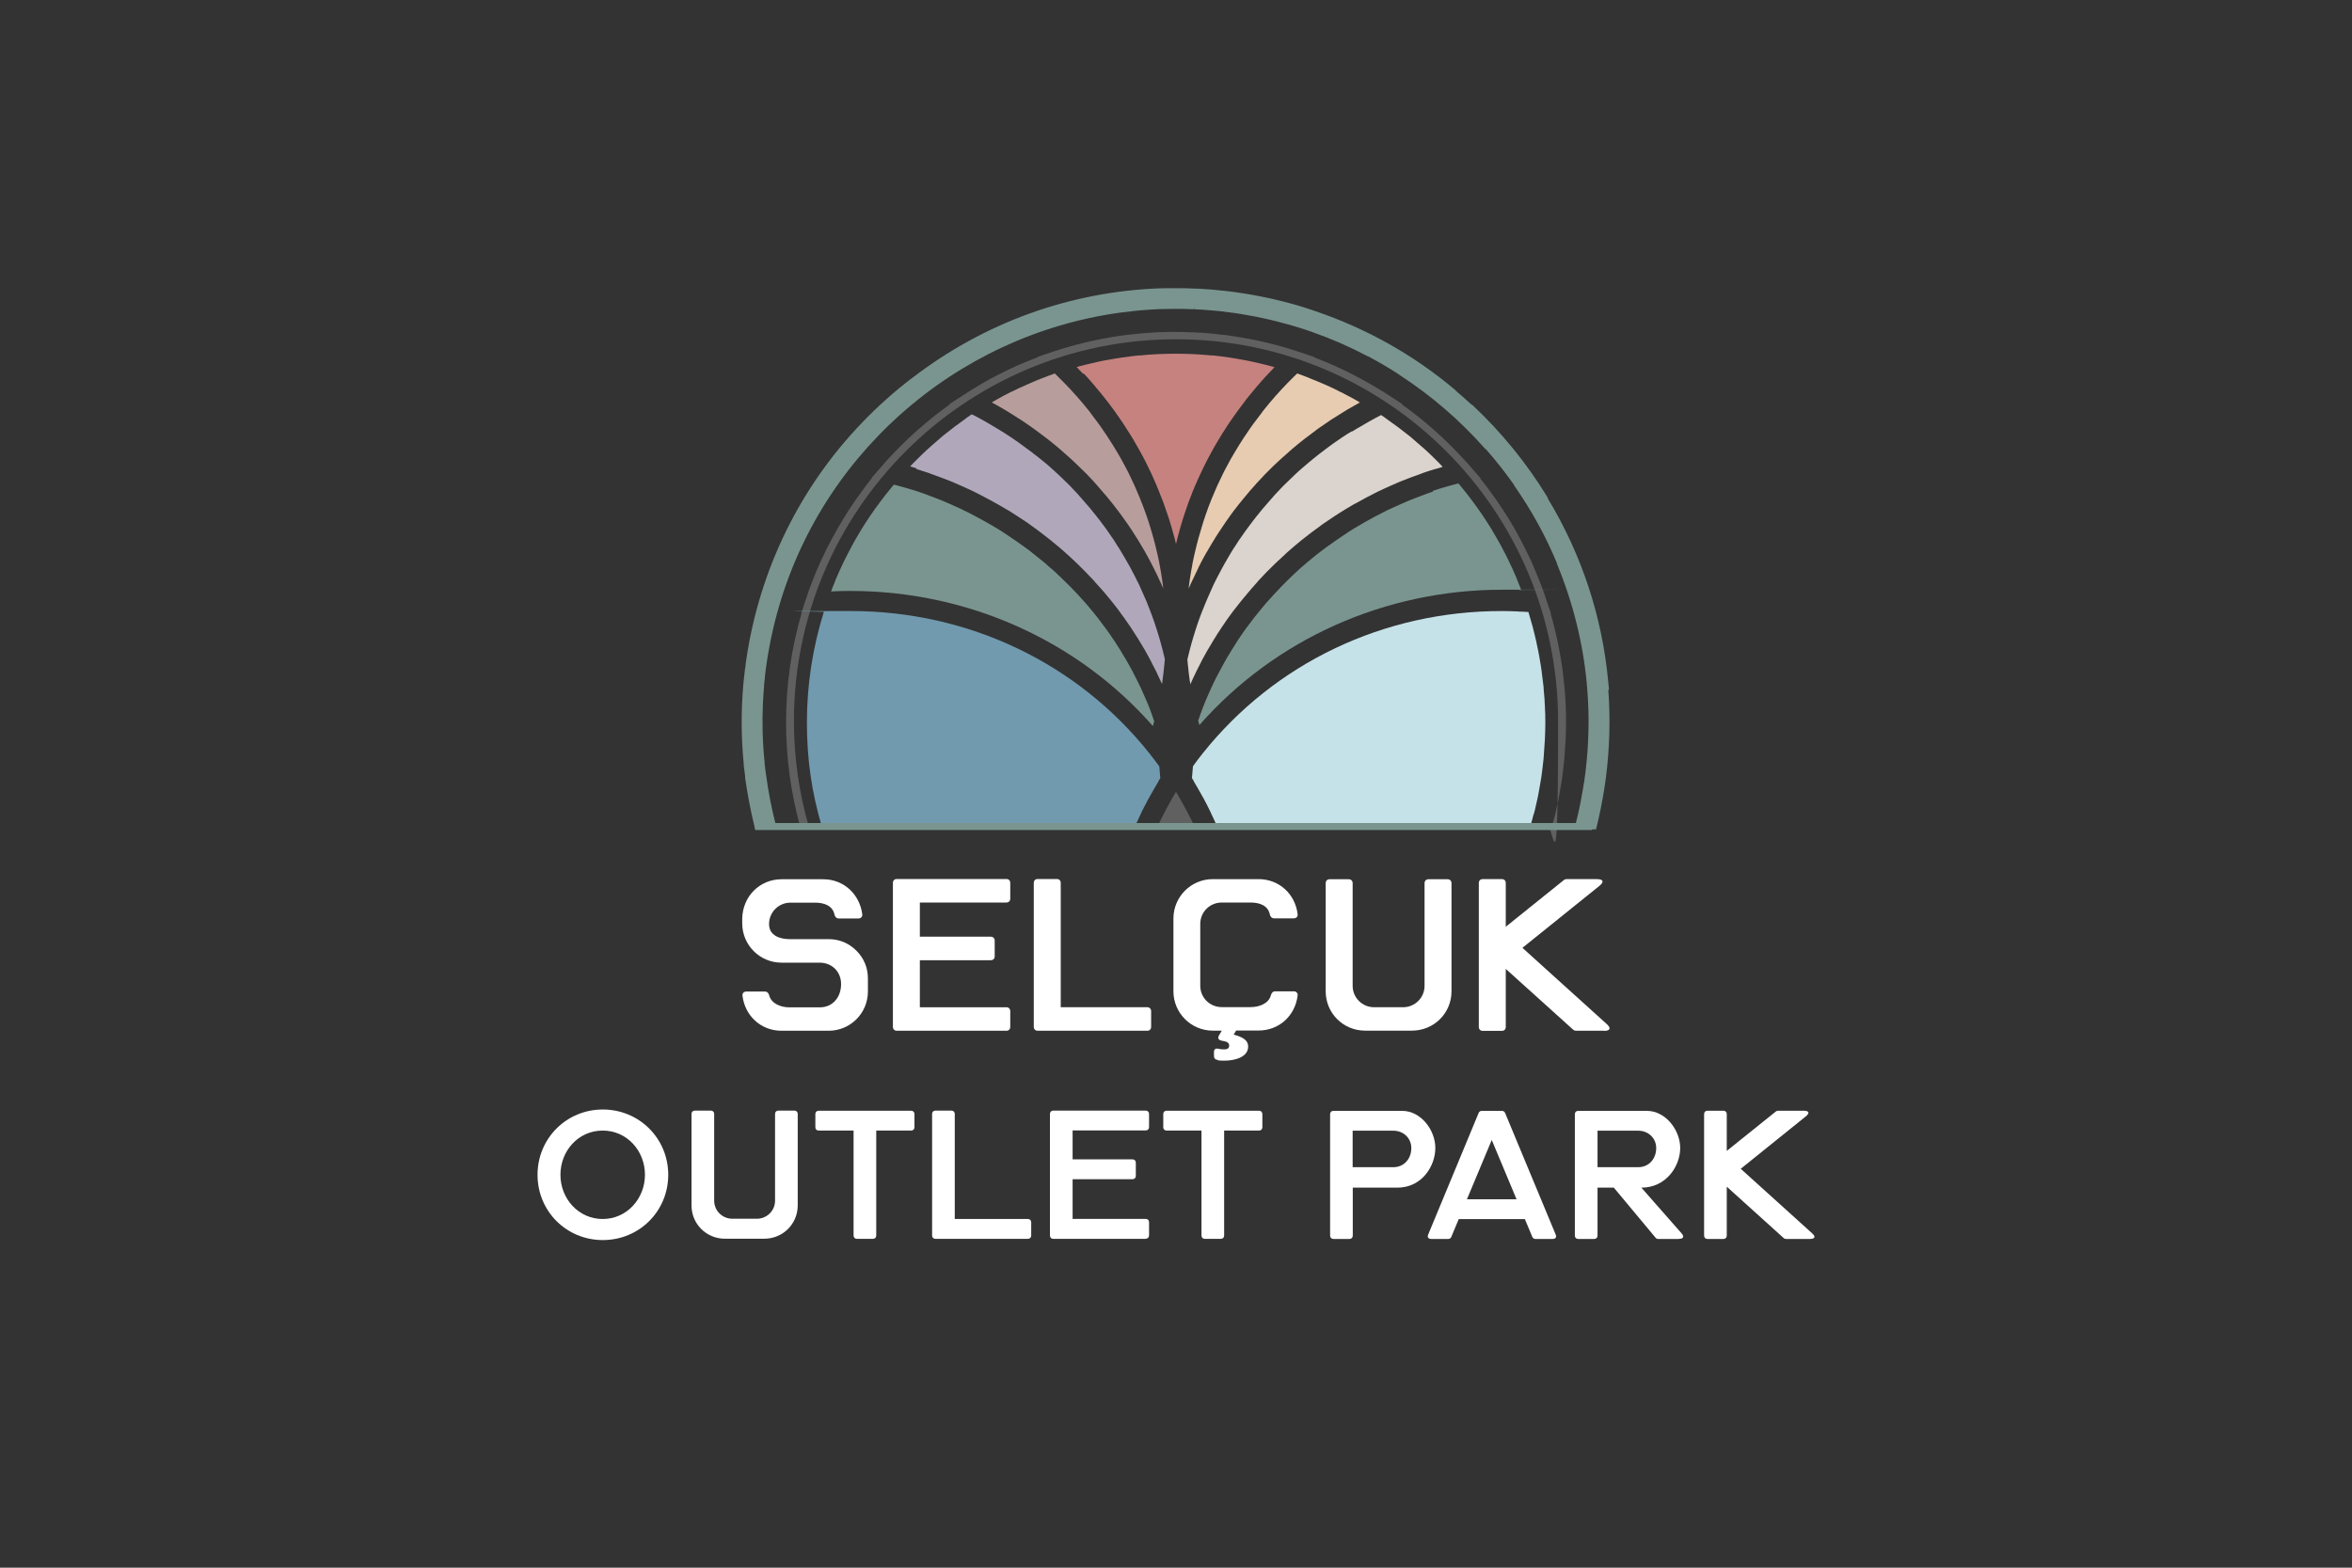 <?xml version="1.0" encoding="UTF-8"?> <svg xmlns="http://www.w3.org/2000/svg" id="katman_2" version="1.1" viewBox="0 0 1920 1280"><rect x="0" y="0" width="1920" height="1280" fill="#333333" stroke="none"/><defs><style> .st0 { fill: #7a958f; } .st1 { fill: #fff; } .st2 { fill: #dbd3cd; } .st3 { fill: #606060; } .st4 { fill: #719aaf; } .st5 { fill: #c6827f; } .st6 { fill: #b89d9d; } .st7 { fill: #b0a8ba; } .st8 { fill: #c6e2e9; } .st9 { fill: #e7ccb2; } </style></defs><g><path class="st1" d="M638,841.6c-17,0-30-12.4-31.9-28.7-.2-1.9,1.1-3.3,3.1-3.3h15.2c1.9,0,3.1,1.3,3.5,3.1,1.8,6.9,9.7,9.8,16.6,9.8h24.6c10.9,0,17.5-8.5,17.5-19s-7.8-17.5-17.5-17.5h-31.1c-17.7,0-32.1-14.3-32.1-32.1v-3.9c.3-17.9,14.1-32.1,32.1-32.1h34c17,0,29.9,12.5,31.9,28.7.2,1.9-1.1,3.3-3.1,3.3h-16.1c-1.9,0-3.1-1.3-3.5-3.2-1.5-7.2-8.3-9.7-15.8-9.7h-20.1c-9.7,0-17.5,7.8-17.5,17.5s9.4,12.3,16.7,12.3h31.9c8.7,0,16.5,3.2,22.7,9.4,6.2,6.2,9.4,14,9.4,22.7v10.6c0,17.8-14.3,32.1-32.1,32.1h-38.4Z"></path><path class="st1" d="M821.5,841.6h-89.4c-1.9,0-3.2-1.3-3.2-3.2v-117.5c0-1.9,1.2-3.2,3.2-3.2h89.4c1.9,0,3.2,1.2,3.2,3.2v12.8c0,1.9-1.2,3.2-3.2,3.2h-70.6v27.9h57.9c1.9,0,3.2,1.3,3.2,3.2v12.8c0,1.9-1.2,3.2-3.2,3.2h-57.9v38.4h70.6c1.9,0,3.2,1.3,3.2,3.2v12.8c0,1.9-1.2,3.2-3.2,3.2Z"></path><path class="st1" d="M936.5,841.6h-89.4c-1.9,0-3.2-1.3-3.2-3.2v-117.5c0-1.9,1.2-3.2,3.2-3.2h15.6c1.9,0,3.2,1.2,3.2,3.2v101.5h70.6c1.9,0,3.2,1.3,3.2,3.2v12.8c0,1.9-1.2,3.2-3.2,3.2Z"></path><path class="st1" d="M993.3,865.3c-1.4-.2-2.3-1.5-2.3-3v-3.4c0-2.3,1.4-3.1,3.5-2.6,1.4.3,2.7.5,3.9.5,2.4,0,5,0,5-3.1s-3.2-3.4-6.1-4c-2.6-.5-3.5-2-2.2-4.3l2.3-3.9h-7.4c-17.7,0-32.1-14.4-32.1-32.1v-59.5c0-17.7,14.4-32.1,32.1-32.1h37.4c17,0,30,12.4,31.9,28.7.2,1.9-1.1,3.3-3.1,3.3h-16.1c-1.9,0-3.1-1.3-3.5-3.2-1.5-7.2-8.2-9.7-15.7-9.7h-23.5c-9.8,0-17.6,7.7-17.6,17.5v50.4c0,9.8,7.8,17.5,17.6,17.5h23.5c6.9,0,14.8-2.8,16.6-9.8.5-1.8,1.6-3.1,3.5-3.1h15.2c1.9,0,3.3,1.4,3.1,3.3-1.9,16.4-14.9,28.7-31.9,28.7h-18.3l-2,3.3c5,1.5,11.8,3.5,11.8,9.8,0,9.1-11.9,11.5-19,11.5s-4.4-.2-6.6-.8Z"></path><path class="st1" d="M1114.3,841.5c-17.8,0-32.1-14.3-32.1-32.1v-88.3c0-1.9,1.2-3.2,3.2-3.2h15.6c1.9,0,3.2,1.3,3.2,3.2v83.8c0,9.8,7.9,17.5,17.6,17.5h23.5c9.7,0,17.6-7.7,17.6-17.5v-83.8c0-1.9,1.3-3.2,3.2-3.2h15.6c1.9,0,3.2,1.3,3.2,3.2v88.3c0,17.9-14.4,32.1-32.3,32.1h-38.2Z"></path><path class="st1" d="M1309.6,841.6h-23.1c-.8,0-1.6-.3-2.2-.8l-55.1-49.7v47.4c0,1.9-1.2,3.2-3.2,3.2h-15.6c-1.9,0-3.2-1.3-3.2-3.2v-117.5c0-1.9,1.2-3.2,3.2-3.2h15.6c1.9,0,3.2,1.2,3.2,3.2v35.7l47.5-38.2c.6-.5,1.4-.7,2-.7h24.8c5.5,0,6.2,2.3,1.9,5.7l-62.6,50.4,68.8,62.2c3.7,3.3,3,5.6-2.2,5.6Z"></path></g><g><g><path class="st1" d="M438.8,959.2c0-29.7,23.6-53.3,53.3-53.3s53.4,23.6,53.4,53.3-23.6,53.3-53.4,53.3-53.3-23.6-53.3-53.3ZM526.5,959.2c0-19.5-14.6-36.1-34.5-36.1s-34.5,16.6-34.5,36.1,14.7,36.1,34.5,36.1,34.5-16.7,34.5-36.1Z"></path><path class="st1" d="M591.7,1011.4c-15.1,0-27.2-12.1-27.2-27.2v-74.7c0-1.6,1.1-2.7,2.7-2.7h13.1c1.6,0,2.7,1.1,2.7,2.7v70.8c0,8.3,6.7,14.8,14.9,14.8h19.9c8.2,0,14.9-6.5,14.9-14.8v-70.8c0-1.6,1.1-2.7,2.7-2.7h13.1c1.6,0,2.7,1.1,2.7,2.7v74.7c0,15.2-12.2,27.2-27.3,27.2h-32.2Z"></path><path class="st1" d="M712.6,1011.5h-13.1c-1.6,0-2.7-1.1-2.7-2.7v-85.7h-28.5c-1.6,0-2.7-1.1-2.7-2.7v-10.8c0-1.6,1.1-2.7,2.7-2.7h75.5c1.6,0,2.7,1.1,2.7,2.7v10.8c0,1.6-1.1,2.7-2.7,2.7h-28.5v85.7c0,1.6-1.1,2.7-2.7,2.7Z"></path><path class="st1" d="M839.1,1011.5h-75.5c-1.6,0-2.7-1.1-2.7-2.7v-99.3c0-1.6,1.1-2.7,2.7-2.7h13.1c1.6,0,2.7,1.1,2.7,2.7v85.8h59.7c1.6,0,2.7,1.1,2.7,2.7v10.8c0,1.6-1.1,2.7-2.7,2.7Z"></path><path class="st1" d="M935.3,1011.5h-75.5c-1.6,0-2.7-1.1-2.7-2.7v-99.3c0-1.6,1.1-2.7,2.7-2.7h75.5c1.6,0,2.7,1.1,2.7,2.7v10.8c0,1.6-1.1,2.7-2.7,2.7h-59.7v23.6h48.9c1.6,0,2.7,1.1,2.7,2.7v10.8c0,1.6-1.1,2.7-2.7,2.7h-48.9v32.4h59.7c1.6,0,2.7,1.1,2.7,2.7v10.8c0,1.6-1.1,2.7-2.7,2.7Z"></path><path class="st1" d="M996.6,1011.5h-13.1c-1.6,0-2.7-1.1-2.7-2.7v-85.7h-28.5c-1.6,0-2.7-1.1-2.7-2.7v-10.8c0-1.6,1.1-2.7,2.7-2.7h75.5c1.6,0,2.7,1.1,2.7,2.7v10.8c0,1.6-1.1,2.7-2.7,2.7h-28.5v85.7c0,1.6-1.1,2.7-2.7,2.7Z"></path></g><g><path class="st1" d="M1101.6,1011.6h-13.1c-1.6,0-2.7-1.1-2.7-2.7v-99.2c0-1.6,1.1-2.7,2.7-2.7h56c15.5,0,27.2,15.7,27.2,30.3s-10.8,32.4-31,32.4h-36.4v39.2c0,1.6-1.1,2.7-2.7,2.7ZM1152.1,937.4c0-8.3-6.6-14.2-14.7-14.2h-33.2v29.8h33.2c8.9,0,14.7-7,14.7-15.6Z"></path><path class="st1" d="M1267.2,1011.6h-13.8c-1.1,0-2.1-.7-2.5-1.6l-6.1-14.6h-54l-6.1,14.6c-.4,1-1.4,1.6-2.5,1.6h-13.8c-2.4,0-3.5-1.5-2.5-3.7l41.2-99.3c.4-1,1.4-1.6,2.5-1.6h16.5c1.1,0,2.1.7,2.5,1.6l41.3,99.3c1,2.2,0,3.7-2.5,3.7ZM1217.7,930.9l-20.2,48.3h40.5l-20.2-48.3Z"></path><path class="st1" d="M1370.7,1011.6h-17.2c-.8,0-1.5-.4-2-1l-34.1-40.9h-13.3v39.2c0,1.6-1.1,2.7-2.7,2.7h-13.1c-1.6,0-2.7-1.1-2.7-2.7v-99.2c0-1.6,1.1-2.7,2.7-2.7h56c15.4,0,27.3,15.7,27.3,30.3s-11.2,32.4-31.7,32.4l32.8,37.3c2.4,2.7,1.5,4.5-2,4.5ZM1352,937.4c0-8.3-6.6-14.2-14.7-14.2h-33.2v29.8h33.2c8.9,0,14.7-7,14.7-15.6Z"></path><path class="st1" d="M1477.4,1011.6h-19.5c-.7,0-1.3-.3-1.8-.7l-46.5-42v40c0,1.6-1.1,2.7-2.7,2.7h-13.1c-1.6,0-2.7-1.1-2.7-2.7v-99.3c0-1.6,1.1-2.7,2.7-2.7h13.1c1.6,0,2.7,1.1,2.7,2.7v30.1l40.1-32.2c.5-.4,1.2-.6,1.7-.6h20.9c4.6,0,5.3,1.9,1.6,4.8l-52.9,42.6,58.2,52.6c3.2,2.8,2.5,4.7-1.8,4.7Z"></path></g></g><g><path class="st0" d="M1313.4,563.5v-1c-.2-1.8-.4-3.5-.5-5.3-4.9-53.4-21.5-103.9-49.2-149.9-.2-.7-.5-1.4-.8-1.9-16.8-27.4-37.2-52.4-60.5-74.3-.4-.4-.9-.8-1.6-1.1-3.8-3.6-7.9-7.1-12-10.6h0c-.3-.5-.6-.8-1-1.1-33.9-28.6-72.5-50.2-114.5-64.4l-1.8-.6c-1-.3-1.9-.6-2.9-1-1.5-.5-2.9-.9-4.4-1.4l-.5-.2c-21-6.4-42.8-10.9-64.7-13.3l-2.3-.2c-1.6-.2-3.2-.3-4.8-.5-1.9-.2-3.7-.3-5.6-.5h-1.1c-.8-.1-1.6-.2-2.3-.2-1.6-.1-3.2-.2-4.8-.3h-1.8c-5.1-.3-10.3-.4-15.5-.4h-2.2c-1.4,0-2.8,0-4.2,0-1.8,0-3.7,0-5.5.1h-1.4c-73.8,2.6-143.9,27.9-202.8,73.2l-1.9,1.4c-1,.8-2,1.6-3.1,2.4-58,46-99.5,107.6-120,178.1-4.9,16.8-8.6,34.2-11,51.7v.9c-.5,2.6-.8,5.1-1,7.4-.2,1.8-.4,3.6-.6,5.3l-.2,1.9c-2,22.2-1.9,44.7.3,66.8v1.4c.3,1.3.4,2.7.6,4,.2,1.4.3,2.8.5,4.2v1.2c1.9,13.2,4.4,26.4,7.6,39.5l.6,2.6h17.8l-1.1-4.3c-3.4-13.3-6-26.8-7.8-40.2l-.2-1.3c-.2-1.3-.3-2.5-.5-3.8-.2-1.4-.3-2.8-.5-4.2v-1c-1.7-16-2.1-32.3-1.4-48.5.1-2.7.3-5.4.5-8h0c.2-2.5.4-4.7.5-6.9v-.7c.1-.5.1-.9.2-1.4.1-1.3.3-2.5.4-3.8v-.6c1.9-16.9,5.1-33.8,9.5-50.3.6-2.4,1.3-4.8,2.1-7.5,18.9-64.6,56.6-121.6,108.8-164.9l.3-.2c1.5-1.2,3-2.4,4.4-3.6,1.1-.9,2.2-1.7,3.3-2.6l1.5-1.2c53.8-41.3,117.6-65.3,184.6-69.6,2.7-.2,5.1-.3,7.4-.4,1.2,0,2.3,0,3.5-.1h2.6c1.8-.1,3.5-.1,5.3-.1h.2c5.8,0,11.4,0,16.8.3v-1s.2,0,.2,0v1c4.7.2,9.6.5,14.6,1h.3c1.1.1,2.1.2,3.2.3,1,0,1.9.2,2.9.3,7.7.8,15.4,1.9,22.9,3.3,16.5,2.9,32.9,7.1,48.7,12.4,1.2.4,2.5.9,3.7,1.3l.8.3c15.1,5.3,29.9,11.8,44.1,19.3.2.1.5.2.8.3h.1c8.3,4.5,16.7,9.3,24.8,14.6h0c.3.3.6.5.9.7,25.5,16.6,48.7,36.5,69,59.4.4.5.9.9,1.5,1.3,8,9.1,15.5,18.7,22.4,28.4.3.7.6,1.3,1,1.8,13.6,19.5,25.1,40.4,34.2,62.2h0c.1.6.3,1.1.4,1.5,12.9,31.3,21.1,64.2,24.2,97.7v1.3c.2.6.2,1.3.3,1.9v.6c.9,11.2,1.3,22.5,1,33.8-.2,11-1,22.1-2.3,33.1,0,.7-.2,1.5-.3,2.2v.3c-.2,1.6-.5,3.3-.7,4.9v.5c-.2.9-.3,1.9-.5,2.8-.2,1.4-.5,2.9-.7,4.3l-.2,1c-.1.8-.3,1.6-.4,2.3-.4,2.2-.8,4.4-1.2,6.6-.1.6-.2,1.1-.3,1.7l-.2.9c-.4,1.9-.8,3.8-1.2,5.7l-.4,1.8c-.5,2.1-1,4.2-1.5,6.2l-1.7,6.7h17.8l.6-2.6c.7-2.6,1.3-5.2,1.8-7.7,2.2-10,4.1-20.4,5.5-30.8h0c3.2-24.3,3.9-48.9,2.1-73.1Z"></path><g><path class="st3" d="M648.1,588.9c0-172.3,139.7-311.9,311.9-311.9s311.9,139.7,311.9,311.9-4.4,60.1-12.6,88h7l.2-.7c.6-2.3,1.3-4.6,1.9-7.1.1-.4.2-.8.4-1.3.1-.5.3-1,.4-1.5.8-3.3,1.6-7,2.6-11.5.1-.5.2-1,.3-1.5.2-.7.3-1.4.4-2.1.7-3.7,1.3-7.5,1.9-11,0-.6.2-1.1.3-1.7.1-.8.3-1.6.4-2.5.5-3.5.9-7,1.3-10.9,0-.5.1-1.1.2-1.6v-.2c.1-.9.2-1.7.3-2.6.3-3.6.6-7.2.8-11.3,0-.5,0-1.1.1-1.6h0c0-.9.1-1.7.2-2.5.2-5.2.4-10.4.4-15.5s0-7.2-.2-11.6v-2.3c-.3-4-.5-7.9-.8-11.7v-.4c-.4-4-.8-8.1-1.3-12.3v-.3c-2.1-16.9-5.5-33.8-10.3-50.2h.3s-3.3-9.7-3.3-9.7c-.6-1.8-1.1-3.5-1.7-5.2l-.6-1.7c-2.8-8-6-15.9-9.4-23.6l-.4-1c-.1-.3-.3-.6-.4-.9-1.5-3.4-3.3-7-5.3-11-.9-1.8-1.8-3.6-2.8-5.5-1.3-2.4-2.6-4.9-3.9-7.3-1.4-2.4-2.8-4.9-4.4-7.7-1-1.7-2.1-3.4-3.1-5.1-1.8-2.8-3.6-5.7-5.5-8.5-1-1.5-2-2.9-3-4.4-2-2.9-4-5.6-5.9-8.3-1.2-1.6-2.3-3.1-3.5-4.7-1.6-2.1-3.1-4-4.5-5.7h.4c0,0-11.4-13.1-11.4-13.1l-.9-.9c-15.7-17.4-33.2-33.1-52.2-46.6l.4-.2-15.1-9.8-1-.6c-2.9-1.8-5.9-3.6-8.9-5.3-.7-.4-1.5-.9-2.2-1.3-1.6-.9-3.3-1.8-4.9-2.7-.8-.5-1.7-.9-2.6-1.4l-1.7-.9c-1.1-.6-2.3-1.2-3.4-1.8-2.4-1.2-4.8-2.4-7.4-3.7-.5-.2-1-.5-1.5-.7l-1.3-.6c-1.9-.9-3.9-1.8-5.8-2.7-.9-.4-1.7-.8-2.6-1.1-2.3-1-4.6-2-7-2.9l-1.4-.6c-1.7-.7-3.5-1.4-5.3-2.1l.3-.2-10.5-3.5c-.8-.3-1.6-.5-2.4-.8l-4.8-1.6c-18.5-5.8-37.7-9.9-57.2-12.3h-.8c-4.2-.6-8.1-1-11.9-1.3h-.2c-3.6-.3-7.4-.5-11.5-.7h-2.4c-4.3-.2-7.9-.3-11.4-.3s-7,0-11.4.2h-2.4c-4.1.3-7.9.5-11.5.8h-.2c-3.8.3-7.7.7-11.9,1.2h-.8c-19.4,2.4-38.6,6.5-57.2,12.4l-4.7,1.5c-.8.3-1.6.5-2.3.8l-5.1,1.7-5.4,1.9.2.2c-1.8.7-3.6,1.4-5.4,2.1l-1.3.5c-2.4,1-4.7,1.9-7,2.9-.9.4-1.7.8-2.6,1.1-2,.9-3.9,1.8-5.8,2.7l-1.2.6c-.5.2-1.1.5-1.6.7-2.5,1.2-5,2.5-7.4,3.7-1.1.6-2.2,1.2-3.4,1.8l-1.4.7c-1,.5-1.9,1-2.8,1.5-1.7.9-3.3,1.8-4.9,2.8-.7.4-1.5.8-2.2,1.3-2.8,1.7-5.7,3.4-8.4,5.1h0s-16.5,10.6-16.5,10.6l.4.2c-18.8,13.4-36.2,28.9-51.8,46.1h0s-12.5,14.3-12.5,14.3h.4c-1.4,1.8-2.9,3.7-4.5,5.8-1.2,1.5-2.4,3.1-3.5,4.7-1.9,2.6-3.9,5.4-5.9,8.3-1,1.5-2,2.9-3,4.4-1.9,2.8-3.7,5.6-5.4,8.5-1.1,1.7-2.1,3.4-3.1,5.1-1.6,2.7-3.1,5.2-4.4,7.7-1.3,2.4-2.7,4.9-4,7.3-.9,1.8-1.9,3.6-2.8,5.4-2,4-3.7,7.6-5.3,11-.1.3-.3.6-.4.9l-.4,1c-4.4,9.9-8.4,20.2-11.7,30.5l-1.6,4.9-1.6,4.9h.2c-8.3,28.7-12.6,58.5-12.6,88.6s4,58.4,11.7,86.4l.2.7h7.1c-8.2-27.9-12.6-57.4-12.6-88Z"></path><path class="st6" d="M820.1,334.5c3.3,2,6.8,4.1,10.7,6.7.8.5,1.6,1,2.4,1.5,3.8,2.5,7.1,4.8,10.2,7,.2.1.4.3.6.4l.5.4c2.9,2.1,5.8,4.3,9,6.7l.9.7c.4.3.8.7,1.3,1,3.2,2.6,6.4,5.1,9.3,7.6.3.3.7.6,1,.9l.7.6c2.7,2.3,5.4,4.7,8,7.1l.6.6c.4.3.7.7,1.1,1,2.8,2.6,5.7,5.4,8.6,8.3.4.4.8.9,1.3,1.3l.6.6c2.6,2.7,5.1,5.3,7.4,7.9l.5.6c.2.2.4.4.6.7,2.5,2.8,5,5.7,7.8,9,.6.7,1.2,1.5,1.8,2.2,2.8,3.4,5.2,6.4,7.3,9.3l.2.2c2.2,2.9,4.4,6,7.1,9.8.5.8,1.1,1.6,1.6,2.3,2.5,3.6,4.6,6.9,6.5,10l.8,1.2c1.8,2.9,3.7,6.1,5.6,9.4l.2.3c.4.7.8,1.3,1.1,2,2,3.5,3.9,7.1,5.6,10.5.2.3.3.7.5,1l.5,1c1.6,3.1,3.1,6.3,4.6,9.6l.5,1c.2.4.3.7.5,1.1.7,1.5,1.3,3,2,4.5-.3-2.3-.6-5-1-7.7-.3-1.9-.6-3.7-.9-5.6-.5-2.9-1-5.7-1.5-8.4-.4-1.9-.8-3.7-1.2-5.6-.6-2.6-1.2-5.3-2-8.4l-.3-1.1c-.4-1.4-.7-2.8-1.1-4.2-.8-3.1-1.8-6.2-2.6-8.9-.2-.5-.3-1.1-.5-1.6-.3-1-.6-2-.9-3-1.2-3.7-2.6-7.6-4.1-11.6,0-.3-.2-.5-.3-.8-.1-.3-.2-.5-.3-.8-1.6-4.2-3.3-8.4-5.3-12.9-.3-.8-.7-1.5-1-2.3-.2-.5-.5-1-.7-1.6-1.1-2.4-2.6-5.6-4.2-8.9-.6-1.1-1.2-2.3-1.7-3.4l-.7-1.3c-1.6-3.1-2.9-5.5-4.2-7.8-.9-1.6-1.8-3.2-2.8-4.8-1.4-2.5-3-5-4.5-7.4-1-1.6-2-3.2-3-4.7-1.5-2.2-3-4.6-5-7.4l-.8-1.2c-.8-1.1-1.5-2.1-2.2-3.1-2.1-2.9-4.2-5.6-6-8-.4-.5-.7-.9-1-1.4-.5-.7-1-1.4-1.6-2-3.1-3.9-6.2-7.6-9.2-11-.1-.1-.2-.3-.4-.4-.2-.2-.4-.4-.5-.5-2.9-3.3-5.9-6.6-8.9-9.6-.7-.7-1.4-1.4-2.1-2.1-.5-.5-.9-.9-1.3-1.3-1.5-1.5-3-3-4.7-4.7h-.3c-.4.2-.8.4-1.2.5-2.9,1-5.7,2.1-8,3h-.1c-2,.8-4,1.6-6,2.4-2.4,1-4.8,2.1-7.1,3.1-2.1.9-4.5,2-6.7,3-2,1-4.1,2-6,2.9h-.2c-2.4,1.3-4.9,2.5-7.3,3.8-1.4.7-2.7,1.5-4.1,2.3l-1.1.6c-1.1.6-2.3,1.3-3.4,2,4,2.2,7.3,4,10.4,5.9h0Z"></path><path class="st0" d="M941.2,592.5c.3-1.2.6-2.4,1-3.6-.3-.8-.5-1.5-.8-2.3l-.6-1.8c-.4-1.2-.9-2.4-1.3-3.6-.4-1.1-.8-2.1-1.2-3.2l-.8-2c-.5-1.3-1-2.5-1.5-3.6-.4-.9-.8-1.9-1.2-2.8l-1-2.2c-.5-1.2-1.1-2.4-1.6-3.7-.4-.9-.9-1.8-1.3-2.8l-1.1-2.2c-.6-1.2-1.1-2.3-1.7-3.5-.4-.9-.9-1.8-1.4-2.7l-1.1-2.2c-.6-1.2-1.2-2.4-1.8-3.5-.5-.8-.9-1.7-1.4-2.5l-1.3-2.3c-.6-1.1-1.2-2.3-1.9-3.4-.5-.8-.9-1.6-1.4-2.3l-1.5-2.5c-.6-1.1-1.3-2.2-1.9-3.2-.5-.8-1-1.5-1.5-2.3l-1.5-2.4c-.7-1.1-1.4-2.1-2.1-3.2-.5-.7-1-1.4-1.5-2.1h0c0,0-1.6-2.5-1.6-2.5-.7-1.1-1.4-2.1-2.2-3.1-.5-.6-.9-1.3-1.4-1.9l-.9-1.2c-3.8-5.2-7.8-10.4-12-15.3l-1-1.2c-.7-.9-1.4-1.7-2.1-2.5-.6-.7-1.2-1.4-1.9-2.1l-2-2.2c-.8-.9-1.6-1.8-2.4-2.7-.7-.7-1.3-1.4-2-2.1l-2.1-2.2c-.8-.8-1.6-1.7-2.4-2.5-.7-.7-1.4-1.4-2-2l-2-1.9c-.9-.9-1.8-1.8-2.7-2.7-.7-.7-1.4-1.3-2.1-2l-2-1.9c-.9-.9-1.9-1.8-2.8-2.6-.7-.7-1.5-1.3-2.2-1.9l-2.1-1.8c-.9-.8-1.9-1.7-2.8-2.5-.7-.6-1.5-1.3-2.3-1.9l-1.9-1.5c-1.1-.9-2.1-1.7-3.2-2.6-.8-.6-1.5-1.2-2.3-1.8l-1.7-1.4c-1.1-.9-2.3-1.8-3.4-2.6-.8-.6-1.6-1.2-2.5-1.8l-1.6-1.1c-1.2-.9-2.4-1.8-3.6-2.6-.8-.6-1.7-1.2-2.5-1.7l-1.6-1.1c-1.2-.9-2.5-1.7-3.7-2.5-.9-.6-1.7-1.1-2.6-1.7l-1.6-1.1c-1.2-.8-2.5-1.6-3.8-2.4-.9-.6-1.8-1.1-2.7-1.6l-1-.6c-1.5-.9-3-1.8-4.5-2.6-1-.6-2-1.1-3-1.7l-.9-.5c-1.5-.8-2.9-1.6-4.4-2.4-1.1-.6-2.1-1.1-3.2-1.7l-.6-.3c-1.5-.8-3.1-1.6-4.6-2.4-1.2-.6-2.4-1.2-3.6-1.7l-.3-.2c-1.6-.8-3.1-1.5-4.7-2.2-1.2-.5-2.4-1.1-3.6-1.6l-.4-.2c-1.6-.7-3.2-1.4-4.8-2.1-1.3-.6-2.6-1.1-4-1.7-1.7-.7-3.3-1.3-4.9-1.9-1.4-.5-2.8-1.1-4.2-1.6-1.6-.6-3.2-1.2-4.8-1.8-1.4-.5-2.9-1-4.3-1.5-1.6-.5-3.2-1.1-4.9-1.6-1.5-.5-2.9-.9-4.4-1.3-1.6-.5-3.3-1-4.9-1.4-1.5-.4-3-.8-4.5-1.2-.6-.2-1.3-.3-1.9-.5h0c-.2.3-.5.5-.7.8-.5.6-1,1.2-1.5,1.8l-.4.5c-2.9,3.5-5.7,7.1-8.4,10.7l-.6.8c-2.7,3.6-5.4,7.4-7.9,11.1l-.4.6c-2.6,3.8-5.1,7.7-7.5,11.7l-.2.4c-2.5,4-4.8,8.1-7,12.2l-.4.8c-4.5,8.3-8.6,16.9-12.3,25.6-.3.6-.5,1.3-.8,2v.2c-.2.5-.4.9-.6,1.4-1,2.5-1.9,4.6-2.6,6.6,5.4-.3,10.7-.4,15.9-.4,95.4,0,185.3,40.2,247,110.5Z"></path><path class="st8" d="M1252,665l.3-1.1c.2-.7.4-1.5.6-2.2.7-2.9,1.4-6.1,2.3-10.2l.3-1.5c.2-.9.4-1.7.5-2.6.6-3.3,1.2-6.6,1.7-9.7,0-.6.2-1.1.3-1.7.2-.9.3-1.9.4-2.8.5-3.1.8-6.4,1.2-9.7,0-.6.1-1.2.2-1.8.1-.9.2-1.9.3-2.8.3-3.4.5-6.8.7-10.3,0-.6,0-1.2.1-1.8,0-.8.1-1.6.2-2.4.2-4.9.4-9.8.4-14.5s-.1-8.5-.4-13.8c0-1.2-.1-2.5-.2-3.7v-.7c-.2-3-.5-6.2-.8-9.4v-1c-.2-1.4-.3-2.7-.5-4.1-.3-2.8-.7-5.9-1.2-9.7-.3-2.5-.7-5-1.2-7.6-.4-2.7-.9-5.5-1.5-8.4-.4-2.2-.9-4.5-1.4-6.6v-.3c-.5-2-.9-3.9-1.4-5.9-.7-2.8-1.3-5.1-1.8-7.2-.4-1.5-.8-3-1.3-4.5l-.7-2.4c-.5-1.6-.9-3.3-1.4-4.9-1.7-.1-3.5-.2-5.2-.3h-1.6c-.8-.1-1.7-.2-2.5-.2-4.6-.2-8.7-.3-12.6-.3-96.2,0-185.1,42.4-244,116.2-2.6,3.2-5.2,6.7-8,10.6v.4c0,.8-.1,1.5-.2,2.3,0,.8-.1,1.6-.2,2.4l-.2,2.5c0,.6-.1,1.3-.2,1.9.4.6.8,1.3,1.2,2h0c.3.6.6,1.1.8,1.6l.7,1.2c.6,1,1.2,2,1.8,3,.8,1.4,1.5,2.7,2.3,4.1l1.3,2.3c.6,1,1.1,2,1.7,3,.7,1.4,1.5,2.8,2.2,4.2l1.1,2.2c.5,1.1,1.1,2.1,1.6,3.2.7,1.4,1.4,2.9,2,4.3l1.1,2.4c.5,1,1,2,1.4,3.1.2.5.4.9.6,1.4l1.6,3.6h254.3l.7-2.6c.8-2.9,1.7-6,2.5-9.3Z"></path><path class="st3" d="M960,646.5c-5.8,9.6-11.1,19.7-15.9,30.2v.2c0,0,31.9,0,31.9,0v-.2c-4.8-10.4-10.2-20.5-16-30.2Z"></path><path class="st4" d="M927.8,671.9c.5-1,.9-2,1.4-3l1.1-2.4c.7-1.4,1.3-2.9,2-4.3.5-1,1-2.1,1.6-3.1l1.2-2.3c.7-1.4,1.4-2.8,2.2-4.2.5-1,1.1-2,1.7-3l1.3-2.3c.8-1.4,1.5-2.7,2.3-4.1.6-1,1.2-2,1.8-3l.7-1.2c.3-.5.5-.9.8-1.4v-.2c.5-.7.9-1.3,1.3-2,0-.7-.1-1.3-.2-2l-.2-2.5c0-.8-.2-1.6-.2-2.5,0-.7-.1-1.4-.2-2v-.6c-2.9-3.9-5.5-7.4-8.1-10.7-58.8-73.8-147.7-116.2-243.9-116.2s-13.9.3-21.9.8c-9.1,29.1-13.8,59.4-13.8,90.1s4,57.1,12,84.5l.7,2.6h254.4l1.5-3.6c.2-.5.4-1,.6-1.4Z"></path><path class="st9" d="M1030.2,336.8c-.4.5-.7.9-1.1,1.4-1.8,2.3-3.9,5.1-6,7.9-.7,1-1.4,2-2.2,3.1l-.9,1.3c-1.9,2.8-3.5,5.2-5,7.4-1,1.6-2,3.1-3,4.7-1.5,2.4-3,4.9-4.5,7.4-.9,1.6-1.9,3.2-2.8,4.8-1.3,2.3-2.5,4.7-4.2,7.8l-.7,1.3c-.6,1.1-1.2,2.3-1.7,3.4-1.6,3.2-3.1,6.4-4.2,8.8-.2.5-.5,1-.7,1.6-.4.8-.7,1.5-1,2.3-2,4.5-3.7,8.7-5.3,12.9,0,.2-.2.5-.3.7-.1.3-.2.6-.3.9-1.5,4-2.8,7.9-4,11.6-.3,1-.6,2-.9,3l-.5,1.6c-.8,2.6-1.7,5.7-2.6,8.9-.4,1.4-.7,2.8-1.1,4.2l-.3,1.1c-.8,3.1-1.4,5.8-2,8.4-.4,1.9-.8,3.7-1.2,5.6-.5,2.7-1,5.5-1.5,8.4-.3,1.9-.6,3.7-.9,5.6-.4,2.8-.7,5.5-1,7.7.7-1.5,1.3-3,2-4.5.2-.4.4-.8.6-1.2l.4-.9c1.5-3.2,3-6.4,4.6-9.6l.4-.9c.2-.4.4-.8.5-1.1,1.7-3.4,3.6-6.9,5.6-10.5.3-.5.6-1,.9-1.5l.5-.8c1.9-3.3,3.7-6.4,5.6-9.4l.3-.5c.1-.2.3-.4.4-.7,2-3.1,4.1-6.4,6.6-10,.5-.8,1.1-1.6,1.6-2.4,2.6-3.8,4.9-6.9,7-9.8l.3-.3c2.1-2.8,4.5-5.8,7.3-9.2.6-.7,1.2-1.5,1.8-2.2,2.7-3.3,5.3-6.3,7.8-9,.2-.2.4-.5.6-.7l.5-.6c2.3-2.5,4.8-5.2,7.4-7.9l.6-.6c.4-.4.8-.9,1.3-1.3,2.9-2.9,5.7-5.7,8.6-8.3.4-.3.7-.7,1.1-1l.6-.6c2.6-2.4,5.3-4.8,8-7.1l.7-.6c.3-.3.6-.6,1-.9,2.9-2.5,6.1-5.1,9.3-7.6.5-.4,1-.8,1.4-1.1l.7-.5c3.2-2.4,6.1-4.7,9-6.8l1.1-.8c3.1-2.2,6.5-4.5,10.2-7,.8-.5,1.6-1,2.4-1.5,3.9-2.5,7.4-4.7,10.7-6.7,3.1-1.8,6.4-3.7,10.4-5.9-1.1-.7-2.3-1.3-3.4-2l-.7-.4c-1.5-.8-2.9-1.7-4.4-2.4-2.5-1.3-4.9-2.5-7.3-3.8h-.2c-2-1.1-3.9-2.1-5.9-3-2.2-1-4.4-2-6.8-3.1-2.1-.9-4.6-2-7.1-3-2-.8-4-1.6-6-2.4l.4-1h0s-.4.9-.4.9c-2.5-1-5.2-2-8-3-.4-.1-.8-.3-1.1-.4h-.3c-1.7,1.6-3.3,3.1-4.7,4.6-.4.4-.8.8-1.3,1.3-.7.7-1.4,1.4-2.1,2.1-3,3.1-6,6.3-8.9,9.6-.2.2-.3.3-.5.5-.2.2-.3.3-.4.5-3,3.4-6.1,7.1-9.2,11-.5.7-1,1.3-1.6,2Z"></path><path class="st7" d="M747.8,382.9c.4.1.8.2,1.1.3,3.1,1,6.2,2,9.3,3,.3.1.7.2,1,.4l1,.4c2.9,1,5.1,1.8,7.2,2.6.7.3,1.4.5,2.1.8l1.1.4c2,.8,3.9,1.5,5.9,2.3.9.4,1.8.8,2.8,1.2l.7.3c1.8.8,3.7,1.6,5.5,2.4,1.2.5,2.3,1.1,3.5,1.6,1.8.8,3.6,1.7,5.4,2.5,1.1.5,2.3,1.1,3.4,1.7,1.8.9,3.6,1.8,5.4,2.8l.9.5c.8.4,1.6.8,2.3,1.2,2,1,3.9,2.1,5.8,3.2l1,.5c.5.3,1.1.6,1.6.9,2.5,1.5,5.1,3,7.7,4.5l.6.3c2.7,1.7,5.5,3.4,8.3,5.3.4.2.7.5,1.1.7l.8.5c2.4,1.6,4.3,2.9,6.1,4.1.5.4,1.1.8,1.6,1.2l1,.7c1.7,1.2,3.5,2.5,5.2,3.8.8.6,1.6,1.2,2.4,1.8l.4.3c1.6,1.2,3.3,2.5,4.9,3.8.9.7,1.9,1.5,2.8,2.2,1.6,1.3,3.2,2.6,4.7,3.9l.5.4c.7.6,1.4,1.2,2.2,1.8,1.6,1.4,3.2,2.8,4.8,4.2l.7.7c.5.5,1.1,1,1.7,1.5,1.6,1.4,3.2,2.9,5.3,4.9l.8.8c.3.3.6.6.9.8,4.6,4.5,9.1,9.1,13.5,13.8.4.4.7.8,1,1.2l.6.7c1.3,1.4,2.9,3.3,4.7,5.2.4.5.8,1,1.3,1.5l.9,1c1.4,1.6,2.7,3.2,4,4.8.7.9,1.4,1.8,2.2,2.7,1.3,1.6,2.5,3.2,3.8,4.8.7.9,1.4,1.9,2.1,2.8,1.2,1.6,2.4,3.3,3.6,5l.2.2c.6.9,1.2,1.7,1.8,2.6,1.2,1.8,2.5,3.5,3.7,5.3l.7,1.1c.3.5.7,1,1,1.5,1.3,1.9,2.6,4,4.1,6.4l.5.7c.2.3.4.6.5.9,1.7,2.8,3.4,5.6,5,8.3.1.2.2.4.3.6l.3.5c1.4,2.5,2.8,4.9,4,7.3.3.5.6,1.1.8,1.6l.5,1c1,1.9,2,3.9,3,5.8.4.8.7,1.5,1.1,2.3l.4.9c.9,1.8,1.7,3.7,2.6,5.5.4.8.7,1.6,1.1,2.4,0-.5.1-1,.2-1.5l.2-1.7c.3-1.8.5-3.6.7-5.4.1-1.2.3-2.4.4-3.7,0-.7.1-1.3.2-2l.2-1.7c.1-1.4.3-2.9.4-4.3-.2-1-.5-1.9-.7-2.9l-.5-2c-.2-.8-.4-1.7-.6-2.5-.3-1.1-.6-2.2-.9-3.3l-.6-2.3c-.2-.8-.4-1.6-.7-2.5-.3-1-.6-2.1-.9-3.1l-.8-2.5c-.2-.8-.5-1.6-.7-2.4-.3-1-.7-2-1-3l-.8-2.5c-.3-.8-.5-1.6-.8-2.4-.3-1-.7-2-1.1-3l-.9-2.5c-.3-.8-.6-1.6-.9-2.3-.4-1-.8-1.9-1.1-2.9l-1-2.5c-.3-.8-.6-1.5-.9-2.3-.4-.9-.7-1.7-1.1-2.6l-.6-1.3c-1.1-2.6-2.3-5.3-3.5-7.9l-.5-1.2c-.3-.7-.6-1.4-1-2.1-.4-.9-.9-1.8-1.4-2.7l-1.2-2.4c-.4-.7-.7-1.5-1.1-2.2-.5-.9-1-1.9-1.5-2.8l-1.2-2.3c-.4-.7-.8-1.5-1.2-2.2-.5-1-1.1-1.9-1.6-2.8l-1.3-2.2c-.4-.7-.8-1.4-1.2-2.1-.5-.9-1.1-1.8-1.6-2.7l-1.3-2.2c-.4-.7-.9-1.4-1.3-2.1-.6-.9-1.1-1.8-1.7-2.6l-1.3-2.1c-.5-.8-1-1.5-1.4-2.2-.7-1-1.3-2-2-2.9l-1.1-1.6c-.5-.7-1-1.5-1.5-2.2-.7-.9-1.3-1.9-2-2.8l-1.4-1.9c-.5-.7-1-1.3-1.5-2-.7-.9-1.4-1.9-2.1-2.8l-1.2-1.5c-.6-.7-1.1-1.5-1.7-2.2-.7-.9-1.5-1.9-2.3-2.8l-1.1-1.4c-.6-.8-1.2-1.5-1.8-2.2-.7-.9-1.5-1.8-2.3-2.6l-1.2-1.4c-.6-.7-1.3-1.5-1.9-2.2-.8-.9-1.6-1.7-2.3-2.6l-1.1-1.3c-.7-.8-1.4-1.5-2.1-2.3-.8-.9-1.6-1.7-2.5-2.6l-1-1.1c-.7-.8-1.5-1.5-2.2-2.3-.9-.9-1.8-1.8-2.8-2.7l-.5-.5c-.9-.9-1.8-1.8-2.7-2.6-.8-.7-1.6-1.5-2.3-2.2l-1.2-1.1c-.9-.8-1.7-1.6-2.6-2.4-1-.9-2-1.8-3-2.7l-.3-.3c-1-.8-1.9-1.7-2.9-2.5-.9-.8-1.9-1.6-2.9-2.4l-.4-.3c-1.1-.9-2.1-1.8-3.2-2.6-1-.8-2.1-1.6-3.1-2.4l-.3-.2c-1.1-.8-2.2-1.7-3.2-2.5-1.1-.8-2.2-1.6-3.3-2.4-1.2-.9-2.3-1.7-3.5-2.6-1.1-.8-2.2-1.6-3.3-2.4-1.2-.8-2.4-1.7-3.6-2.5-1.1-.8-2.3-1.5-3.4-2.3-1.2-.8-2.5-1.6-3.7-2.4-1.1-.7-2.3-1.4-3.4-2.1-1.3-.8-2.5-1.6-3.8-2.3-1.1-.7-2.3-1.4-3.5-2.1-1.3-.8-2.6-1.5-3.9-2.3-1.2-.7-2.3-1.3-3.5-2-1.3-.7-2.7-1.5-4-2.2-1.2-.6-2.4-1.2-3.6-1.9-.5-.3-1-.5-1.5-.7h0c0,0-.1,0-.2.1-.3.2-.5.3-.8.5-1.1.8-2.2,1.5-3.3,2.3l-.2.2c-.5.4-1.1.8-1.6,1.2-5.4,3.8-10.6,7.8-15.5,11.7-.5.4-.9.7-1.4,1.1-.7.5-1.3,1-1.9,1.6-2.6,2.2-5.2,4.5-7.7,6.7l-1.1,1c-1,.9-1.9,1.7-2.9,2.6-2.2,2-4.6,4.3-7.3,7-1.3,1.3-2.6,2.5-3.8,3.8-.9.9-1.8,1.8-2.6,2.7,1.1.3,2.2.6,3.3,1l2.1.6Z"></path><path class="st0" d="M1169.6,401.4c-1.4.5-2.9,1-4.3,1.5-1.6.6-3.2,1.2-4.8,1.8-1.4.5-2.8,1-4.2,1.6-1.6.6-3.2,1.3-4.9,1.9-1.3.5-2.7,1.1-4,1.7-1.6.7-3.2,1.4-4.8,2.1l-.4.2c-1.2.5-2.4,1.1-3.6,1.6-1.6.7-3.1,1.5-4.7,2.2h-.3c-1.3.7-2.5,1.3-3.7,1.9-1.6.8-3.1,1.6-4.6,2.4l-.6.3c-1.2.6-2.2,1.2-3.3,1.7-1.5.8-3,1.6-4.5,2.5l-1.1.6c-.9.5-1.8,1-2.7,1.5-1.4.8-2.8,1.7-4.2,2.5l-1.2.7c-.9.5-1.8,1.1-2.7,1.6-1.3.8-2.5,1.6-3.8,2.4l-1.6,1.1c-.9.6-1.8,1.1-2.6,1.7-1.3.8-2.5,1.7-3.7,2.5l-1.6,1.1c-.8.6-1.7,1.1-2.5,1.7-1.2.9-2.4,1.7-3.6,2.6l-1.6,1.1c-.9.6-1.7,1.2-2.5,1.8-1.2.9-2.3,1.8-3.4,2.6l-1.7,1.3c-.8.6-1.6,1.2-2.3,1.8-1,.8-2,1.7-3.1,2.5h0c0,0-1.9,1.6-1.9,1.6-.8.6-1.5,1.3-2.3,1.9-1,.9-2,1.7-3,2.6l-2,1.7c-.7.6-1.4,1.2-2.1,1.9-1,.9-1.9,1.8-2.9,2.7l-1.9,1.8c-.7.7-1.4,1.3-2.1,2-.9.9-1.7,1.7-2.6,2.6l-2,2c-.7.7-1.4,1.4-2.1,2.1-.8.8-1.6,1.7-2.4,2.6l-2,2.1c-.7.7-1.4,1.4-2,2.1-.8.9-1.6,1.8-2.4,2.7l-2,2.2c-.6.7-1.3,1.4-1.9,2.1-.7.8-1.4,1.7-2.1,2.5l-1,1.2c-4.2,5-8.2,10.1-12,15.3l-1,1.3c-.4.6-.9,1.2-1.3,1.8-.8,1.1-1.5,2.1-2.2,3.2l-1.6,2.3c-.6.8-1,1.5-1.5,2.2-.7,1-1.4,2.1-2,3.2l-1.5,2.4c-.5.8-1,1.5-1.5,2.3-.7,1.1-1.3,2.2-1.9,3.2l-1.5,2.4c-.5.8-1,1.6-1.4,2.4-.6,1.1-1.3,2.2-1.9,3.4l-1.2,2.2c-.5.9-1,1.7-1.4,2.6-.6,1.1-1.2,2.3-1.8,3.4l-1.2,2.3c-.5.9-.9,1.8-1.4,2.7-.6,1.2-1.1,2.3-1.7,3.5l-1,2.2c-.5.9-.9,1.9-1.3,2.8-.5,1.2-1.1,2.4-1.6,3.6l-.9,2.1c-.4,1-.9,2-1.3,2.9-.5,1.2-1,2.4-1.4,3.6l-.8,2c-.4,1.1-.8,2.1-1.2,3.2-.5,1.2-.9,2.4-1.3,3.6l-.6,1.7c-.3.8-.5,1.5-.8,2.3.3,1.2.6,2.4,1,3.6,61.7-70.2,151.6-110.5,247-110.5s7.9,0,12.8.3h.9c.6,0,1.1,0,1.7.1h.4c-.8-2-1.6-4.1-2.6-6.5-.2-.5-.4-1-.6-1.5-.3-.7-.6-1.4-.8-2.1-3.7-8.7-7.8-17.3-12.3-25.6l-.4-.8c-2.2-4-4.6-8.1-7-12.2l-.2-.4c-2.4-4-5-7.9-7.5-11.7l-.4-.6c-2.5-3.7-5.2-7.4-7.9-11.1l-.6-.8c-2.7-3.6-5.5-7.2-8.4-10.7l-.5-.6c-.5-.6-1-1.2-1.5-1.8-.2-.3-.5-.5-.7-.8h0c-.6.2-1.3.3-1.9.5-1.5.4-3,.8-4.5,1.2-1.6.5-3.3.9-4.9,1.4-1.5.4-2.9.9-4.4,1.3-1.6.5-3.3,1.1-4.9,1.6Z"></path><path class="st2" d="M1103.2,352.3c-1.1.7-2.3,1.4-3.4,2.1-1.2.8-2.5,1.6-3.7,2.4-1.1.7-2.3,1.5-3.4,2.3-1.2.8-2.4,1.6-3.6,2.5-1.1.8-2.2,1.6-3.3,2.4-1.2.8-2.3,1.7-3.5,2.6-1.1.8-2.2,1.6-3.3,2.5-1.1.9-2.2,1.7-3.4,2.6l-.2.2c-1,.8-2,1.6-3,2.4-.9.7-1.8,1.5-2.7,2.2l-.7.6c-1,.9-2.1,1.7-3.1,2.6-1,.8-1.9,1.7-2.9,2.5l-.5.4c-1,.9-1.9,1.7-2.9,2.6-.9.8-1.8,1.7-2.7,2.5l-1,1c-.8.7-1.6,1.5-2.3,2.2-.9.9-1.8,1.7-2.7,2.6l-.5.5c-.9.9-1.8,1.8-2.8,2.7-.8.8-1.5,1.5-2.2,2.3l-1,1.1c-.8.9-1.7,1.7-2.5,2.6-.7.7-1.4,1.5-2.1,2.3l-1.1,1.3c-.8.9-1.6,1.7-2.3,2.6-.6.7-1.3,1.5-1.9,2.2l-1.2,1.4c-.8.9-1.5,1.7-2.3,2.6-.6.7-1.2,1.5-1.8,2.2l-1.1,1.4c-.8.9-1.5,1.9-2.3,2.8-.6.7-1.1,1.5-1.7,2.2l-1.2,1.5c-.7.9-1.4,1.9-2.1,2.8-.5.7-1,1.3-1.5,2l-1.4,1.9c-.7.9-1.4,1.9-2,2.8-.5.7-1,1.4-1.5,2.1l-1.3,1.9c-.6.9-1.3,1.8-1.9,2.7-.4.7-.9,1.3-1.3,2l-1.4,2.2c-.6.9-1.2,1.8-1.8,2.7-.4.7-.9,1.4-1.3,2.1l-1.3,2.2c-.5.9-1.1,1.8-1.6,2.7-.4.7-.8,1.4-1.2,2.1l-1.4,2.4c-.5.9-1,1.8-1.5,2.7-.4.7-.8,1.4-1.2,2.2l-1.2,2.3c-.5.9-1,1.9-1.5,2.8-.4.7-.7,1.4-1.1,2.1l-1.2,2.4c-.5,1-1,1.9-1.4,2.8-.3.6-.6,1.2-.8,1.8l-.5,1.1c-1.2,2.6-2.4,5.3-3.6,8.1l-.5,1.2c-.4.9-.8,1.8-1.1,2.6-.3.7-.6,1.5-.9,2.2l-1,2.5c-.4,1-.8,2-1.2,2.9-.3.8-.6,1.5-.9,2.3l-.9,2.5c-.4,1-.7,2-1.1,3-.3.8-.5,1.6-.8,2.3l-.8,2.5c-.3,1-.7,2-1,3-.2.8-.5,1.6-.7,2.4l-.8,2.5c-.3,1-.6,2.1-.9,3.1-.2.8-.4,1.6-.7,2.4l-.6,2.3c-.3,1.1-.6,2.2-.9,3.3-.2.8-.4,1.7-.6,2.5l-.5,2c-.2,1-.5,1.9-.7,2.9.1,1.5.3,2.9.4,4.4l.2,1.6c0,.7.1,1.3.2,2,.1,1.2.2,2.5.4,3.7.2,1.8.5,3.6.7,5.3l.3,1.7c0,.5.1,1,.2,1.5.4-.8.7-1.6,1.1-2.4.8-1.9,1.7-3.7,2.6-5.5l.4-.9c.4-.8.7-1.5,1.1-2.3,1-2,2-3.9,3-5.9l.5-1c.3-.5.5-1.1.8-1.6,1.2-2.3,2.5-4.7,4-7.3l.6-1c1.6-2.7,3.2-5.5,5-8.4.2-.3.3-.5.5-.8l.5-.8c1.5-2.5,2.8-4.5,4.1-6.4.4-.6.8-1.1,1.1-1.7l.6-.9c1.2-1.8,2.4-3.6,3.6-5.3.6-.8,1.2-1.6,1.7-2.4l.3-.4c1.2-1.7,2.4-3.3,3.6-4.9.7-1,1.4-1.9,2.2-2.8,1.2-1.6,2.5-3.2,3.8-4.8.7-.9,1.4-1.8,2.2-2.7,1.3-1.6,2.7-3.2,4-4.8l.9-1c.4-.5.8-1,1.2-1.5,1.7-2,3.5-4,4.7-5.3l.6-.7c.3-.4.7-.8,1-1.2,4.3-4.7,8.8-9.3,13.5-13.8.3-.3.6-.6.9-.8l.8-.8c2.1-2,3.7-3.5,5.3-4.9.5-.5,1.1-1,1.6-1.5l.7-.7c1.6-1.4,3.2-2.8,4.8-4.2.7-.6,1.3-1.1,2-1.7l.7-.6c1.6-1.3,3.1-2.6,4.7-3.9.9-.7,1.9-1.5,2.8-2.2,1.6-1.3,3.2-2.5,4.9-3.8l.4-.3c.8-.6,1.6-1.2,2.4-1.8,1.7-1.3,3.4-2.5,5.2-3.8l.9-.7c.6-.4,1.1-.8,1.7-1.2,1.8-1.2,3.6-2.5,6.1-4.1l.9-.6c.3-.2.7-.5,1-.7,2.8-1.8,5.5-3.6,8.2-5.2l.6-.4c2.5-1.5,5.1-3.1,7.6-4.5.6-.3,1.1-.6,1.7-.9l1-.5c1.9-1.1,3.9-2.2,5.8-3.2.7-.4,1.5-.8,2.2-1.2l1-.5c1.8-.9,3.6-1.9,5.4-2.8,1.1-.6,2.3-1.1,3.4-1.7,1.8-.9,3.6-1.7,5.4-2.5,1.2-.5,2.3-1.1,3.5-1.6,1.8-.8,3.7-1.6,5.5-2.4l.7-.3c.9-.4,1.8-.8,2.8-1.2,2-.8,3.9-1.6,5.9-2.3l1.1-.4c.7-.3,1.4-.6,2.1-.8,2-.8,4.3-1.6,7.2-2.6l1-.4c.3-.1.7-.2,1-.4,3.1-1.1,6.2-2.1,9.3-3,.4-.1.8-.2,1.2-.3h.3c.3-.2.6-.3.9-.3l.9-.3c1.1-.3,2.2-.7,3.3-1-.9-.9-1.7-1.8-2.6-2.8-1.2-1.3-2.5-2.5-3.7-3.7-2.8-2.8-5.2-5-7.4-7.1-.9-.8-1.8-1.6-2.7-2.4l-1.1-.9c-2.9-2.6-5.4-4.7-7.9-6.9-.6-.5-1.1-.9-1.7-1.4-.4-.3-.9-.7-1.3-1-5-4-10.3-8-15.9-11.9-.5-.4-1.1-.8-1.6-1.2h-.1c-1.1-.9-2.2-1.7-3.3-2.4-.3-.2-.5-.4-.8-.5,0,0-.2,0-.2-.1h0c-.5.3-1,.5-1.5.8-1.2.6-2.4,1.2-3.6,1.9-1.3.7-2.7,1.4-4,2.2-1.2.6-2.3,1.3-3.5,2-1.3.7-2.6,1.5-3.9,2.3-1.2.7-2.3,1.4-3.5,2-1.3.8-2.6,1.6-3.8,2.3Z"></path><path class="st5" d="M884.6,304.9c1.7,1.8,3.7,3.9,5.5,6,1.4,1.6,2.8,3.2,4.1,4.8l.6.8c1.9,2.2,3.7,4.3,5.4,6.5,1.5,1.9,3,3.8,4.5,5.7,1.5,2,3.3,4.3,5,6.7,1.5,2.1,3,4.2,4.2,6,1.8,2.6,3.3,4.8,4.6,6.9,1.2,1.8,2.4,3.8,3.9,6.1,1.5,2.3,2.9,4.7,4.2,7,1.3,2.2,2.5,4.3,3.6,6.3,1.3,2.3,2.6,4.7,3.9,7.2,1.2,2.4,2.3,4.5,3.2,6.4,1.1,2.2,2.2,4.6,3.5,7.4.9,2,1.9,4.3,2.9,6.6,1.1,2.7,2.2,5.4,3.1,7.6v.2c.9,2.1,1.8,4.3,2.6,6.4,1,2.6,1.8,5.2,2.7,7.8l.3.8c.7,2,1.3,4,2,5.9.8,2.6,1.5,5.2,2.3,7.7l.5,1.8c.5,1.8,1,3.5,1.5,5.3.5,1.8.9,3.6,1.3,5.4.4-1.8.8-3.6,1.3-5.4.4-1.7.9-3.4,1.4-5.1l.5-1.9c.7-2.5,1.5-5.2,2.3-7.7.6-2,1.3-3.9,1.9-5.9l.3-.8c.9-2.6,1.8-5.2,2.7-7.8.8-2.2,1.7-4.3,2.5-6.4v-.2c.9-2.1,2-4.9,3.2-7.6,1-2.2,2-4.5,2.9-6.5,1.3-2.8,2.4-5.2,3.5-7.4.9-1.9,2-4,3.2-6.4,1.3-2.5,2.6-4.9,3.9-7.2,1.1-2.1,2.4-4.2,3.6-6.3,1.3-2.3,2.7-4.6,4.2-7,1.5-2.4,2.7-4.3,3.9-6.1,1.3-2.1,2.8-4.2,4.6-6.8,1.2-1.8,2.7-3.9,4.2-5.9,1.7-2.4,3.5-4.7,5-6.7h0c1.4-2,2.9-3.9,4.4-5.7,1.8-2.2,3.6-4.3,5.4-6.5l.8-1c1.3-1.5,2.6-3,3.9-4.5,1.8-2.1,3.8-4.2,5.5-6l1.4-1.5c1.3-1.4,2.6-2.8,3.9-4.1-.6-.2-1.1-.3-1.7-.5l-.8-.2c-1.6-.4-3.2-.9-4.9-1.3-4-1-7.7-1.8-11.2-2.6-1.1-.2-2.3-.4-3.4-.7l-1.7-.3c-3-.6-5.7-1.1-8.2-1.5-1.7-.3-3.4-.6-5.1-.8-4.8-.7-8.8-1.2-12.4-1.6-.4,0-.9,0-1.3-.1-.4,0-.7,0-1.1,0-3.7-.4-7.6-.6-11.4-.9-1.3,0-2.5-.1-3.8-.2-5.3-.2-9.6-.3-13.7-.3s-8.4.1-13.7.3c-1.3,0-2.6.1-3.8.2-3.8.2-7.6.5-11.3.9-.4,0-.8,0-1.1,0-.4,0-.9,0-1.3.1-3.6.4-7.6.9-12.4,1.6-1.7.3-3.4.5-5.2.8-2.4.4-5.1.9-8.1,1.4l-1.7.3c-1.2.2-2.3.4-3.5.7-3.6.8-7.2,1.6-11.2,2.6-1.7.4-3.3.9-5,1.3l-.8.2c-.6.2-1.1.3-1.7.5,1.3,1.3,2.5,2.7,3.8,4l1.5,1.6Z"></path></g></g><rect class="st0" x="616.6" y="672" width="683" height="5.7"></rect></svg> 